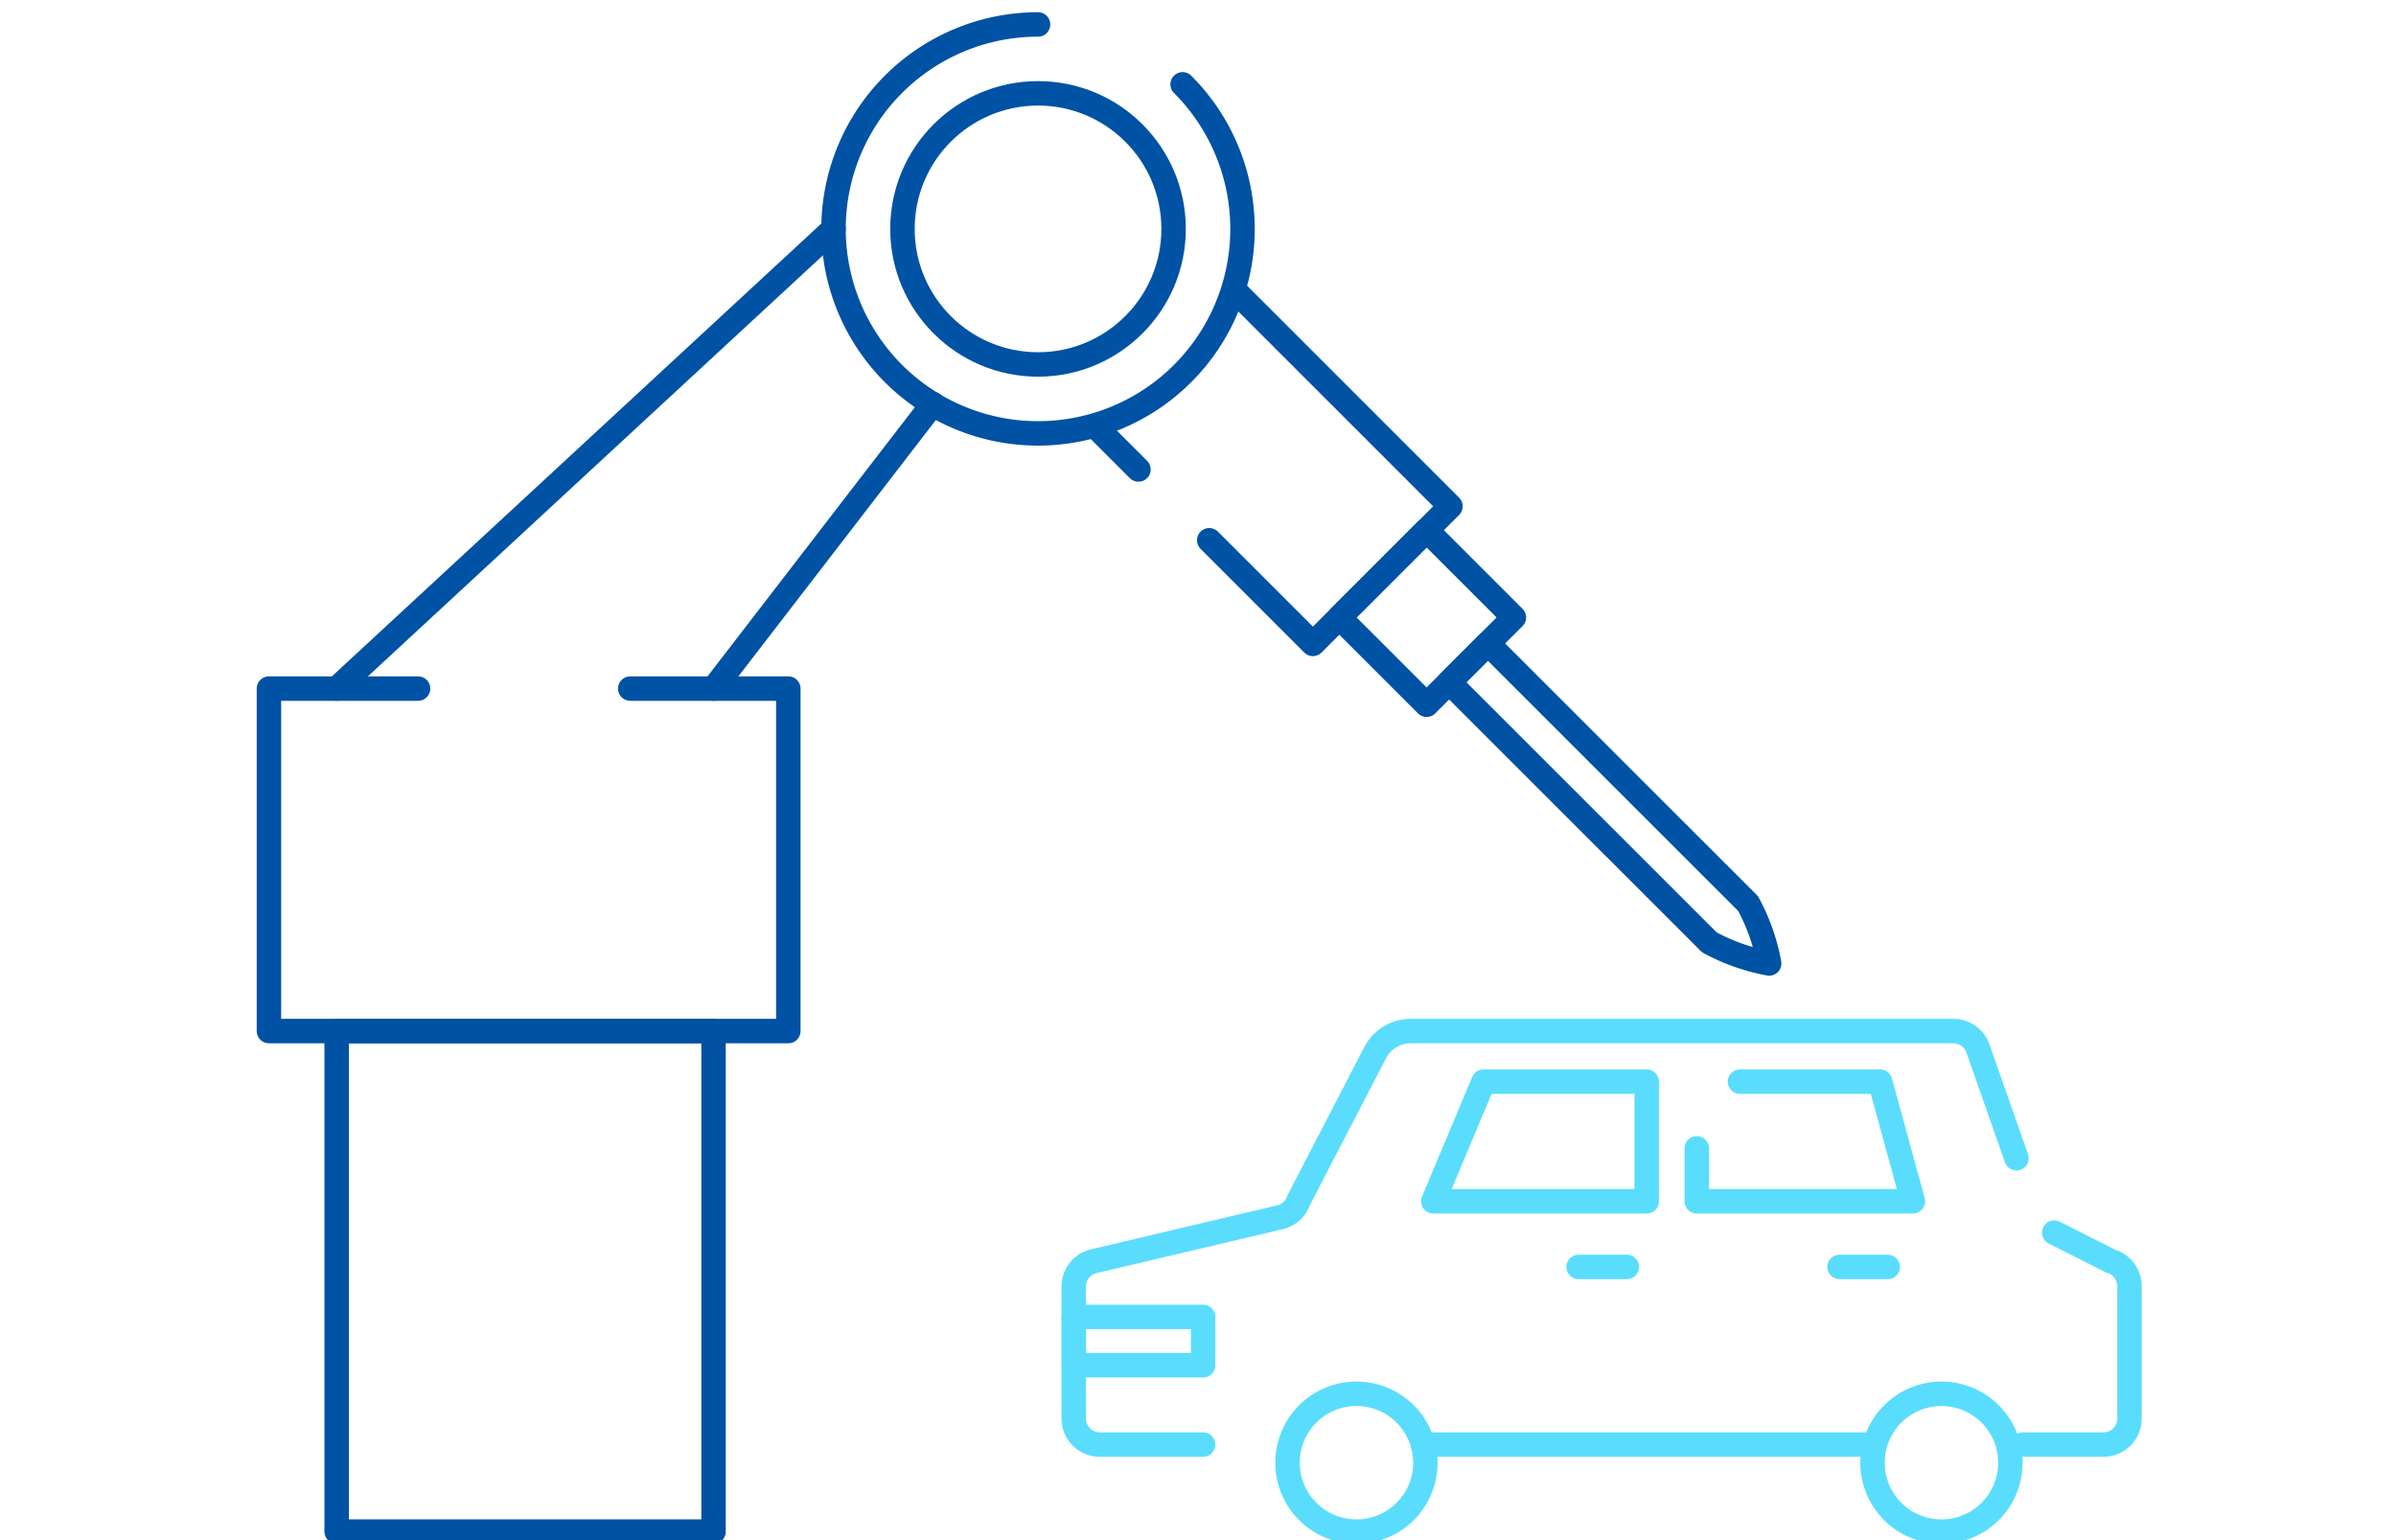 <svg xmlns="http://www.w3.org/2000/svg" xmlns:xlink="http://www.w3.org/1999/xlink" width="98" height="63" viewBox="0 0 98 63">
  <defs>
    <clipPath id="clip-path">
      <rect id="長方形_42903" data-name="長方形 42903" width="98" height="63" transform="translate(-3748 -20924)" fill="#fff" stroke="#707070" stroke-width="1"/>
    </clipPath>
  </defs>
  <g id="icon_work_chart_production" transform="translate(3748 20924)" clip-path="url(#clip-path)">
    <g id="グループ_49383" data-name="グループ 49383" transform="translate(-3737.5 -20923.5)">
      <g id="グループ_49184" data-name="グループ 49184">
        <path id="パス_96534" data-name="パス 96534" d="M48.771,27.407l1.585-1.585L61,36.463a8.238,8.238,0,0,1,.862,2.447,8.227,8.227,0,0,1-2.447-.863Z" fill="none" stroke="#0052a4" stroke-linecap="round" stroke-linejoin="round" stroke-width="1"/>
        <rect id="長方形_42799" data-name="長方形 42799" width="5.049" height="5.049" transform="translate(44.28 24.758) rotate(-45)" fill="none" stroke="#0052a4" stroke-linecap="round" stroke-linejoin="round" stroke-width="1"/>
        <path id="パス_96535" data-name="パス 96535" d="M37.871,2.95A8.364,8.364,0,1,1,31.957.5" fill="none" stroke="#0052a4" stroke-linecap="round" stroke-linejoin="round" stroke-width="1"/>
        <circle id="楕円形_181" data-name="楕円形 181" cx="5.545" cy="5.545" r="5.545" transform="translate(26.412 3.318)" fill="none" stroke="#0052a4" stroke-linecap="round" stroke-linejoin="round" stroke-width="1"/>
        <line id="線_185" data-name="線 185" x1="20.322" y2="18.803" transform="translate(3.271 8.863)" fill="none" stroke="#0052a4" stroke-linecap="round" stroke-linejoin="round" stroke-width="1"/>
        <line id="線_186" data-name="線 186" x1="8.967" y2="11.642" transform="translate(18.685 16.025)" fill="none" stroke="#0052a4" stroke-linecap="round" stroke-linejoin="round" stroke-width="1"/>
        <path id="パス_96536" data-name="パス 96536" d="M15.278,27.667h6.466V41.676H.5V27.667H6.6" fill="none" stroke="#0052a4" stroke-linecap="round" stroke-linejoin="round" stroke-width="1"/>
        <rect id="長方形_42800" data-name="長方形 42800" width="15.415" height="20.474" transform="translate(3.27 41.676)" fill="none" stroke="#0052a4" stroke-linecap="round" stroke-linejoin="round" stroke-width="1"/>
        <line id="線_184" data-name="線 184" x1="1.629" y1="1.629" transform="translate(34.436 17.076)" fill="none" stroke="#0052a4" stroke-linecap="round" stroke-linejoin="round" stroke-width="1"/>
        <path id="パス_96533" data-name="パス 96533" d="M40.063,11.449l8.763,8.763L43.2,25.839l-4.24-4.24" fill="none" stroke="#0052a4" stroke-linecap="round" stroke-linejoin="round" stroke-width="1"/>
      </g>
      <g id="グループ_49186" data-name="グループ 49186">
        <line id="線_187" data-name="線 187" x2="18.396" transform="translate(47.695 58.59)" fill="none" stroke="#5addfc" stroke-linecap="round" stroke-linejoin="round" stroke-width="1"/>
        <path id="パス_96537" data-name="パス 96537" d="M71.977,46.879,70.4,42.387a1.063,1.063,0,0,0-1-.711h-22.2a1.639,1.639,0,0,0-1.455.885l-3.121,6.022a1.066,1.066,0,0,1-.732.7L34.2,51.1a1.063,1.063,0,0,0-.783,1.026v5.4a1.064,1.064,0,0,0,1.064,1.064h4.226" fill="none" stroke="#5addfc" stroke-linecap="round" stroke-linejoin="round" stroke-width="1"/>
        <path id="パス_96538" data-name="パス 96538" d="M72.252,58.59h3.28A1.063,1.063,0,0,0,76.6,57.526V52.11a1.064,1.064,0,0,0-.764-1.021l-2.316-1.168" fill="none" stroke="#5addfc" stroke-linecap="round" stroke-linejoin="round" stroke-width="1"/>
        <path id="パス_96539" data-name="パス 96539" d="M50.176,43.746,48.124,48.64h8.728V43.746Z" fill="none" stroke="#5addfc" stroke-linecap="round" stroke-linejoin="round" stroke-width="1"/>
        <path id="パス_96540" data-name="パス 96540" d="M58.9,46.473V48.64h8.841L66.4,43.746H60.667" fill="none" stroke="#5addfc" stroke-linecap="round" stroke-linejoin="round" stroke-width="1"/>
        <line id="線_188" data-name="線 188" x2="1.973" transform="translate(54.066 51.324)" fill="none" stroke="#5addfc" stroke-linecap="round" stroke-linejoin="round" stroke-width="1"/>
        <line id="線_189" data-name="線 189" x2="1.973" transform="translate(64.739 51.324)" fill="none" stroke="#5addfc" stroke-linecap="round" stroke-linejoin="round" stroke-width="1"/>
        <rect id="長方形_42801" data-name="長方形 42801" width="5.29" height="1.976" transform="translate(33.419 53.369)" fill="none" stroke="#5addfc" stroke-linecap="round" stroke-linejoin="round" stroke-width="1"/>
        <path id="パス_96541" data-name="パス 96541" d="M47.8,59.332a2.819,2.819,0,1,1-2.818-2.818A2.818,2.818,0,0,1,47.8,59.332Z" fill="none" stroke="#5addfc" stroke-linecap="round" stroke-linejoin="round" stroke-width="1"/>
        <path id="パス_96542" data-name="パス 96542" d="M71.727,59.332a2.819,2.819,0,1,1-2.818-2.818A2.818,2.818,0,0,1,71.727,59.332Z" fill="none" stroke="#5addfc" stroke-linecap="round" stroke-linejoin="round" stroke-width="1"/>
      </g>
    </g>
  </g>
</svg>

